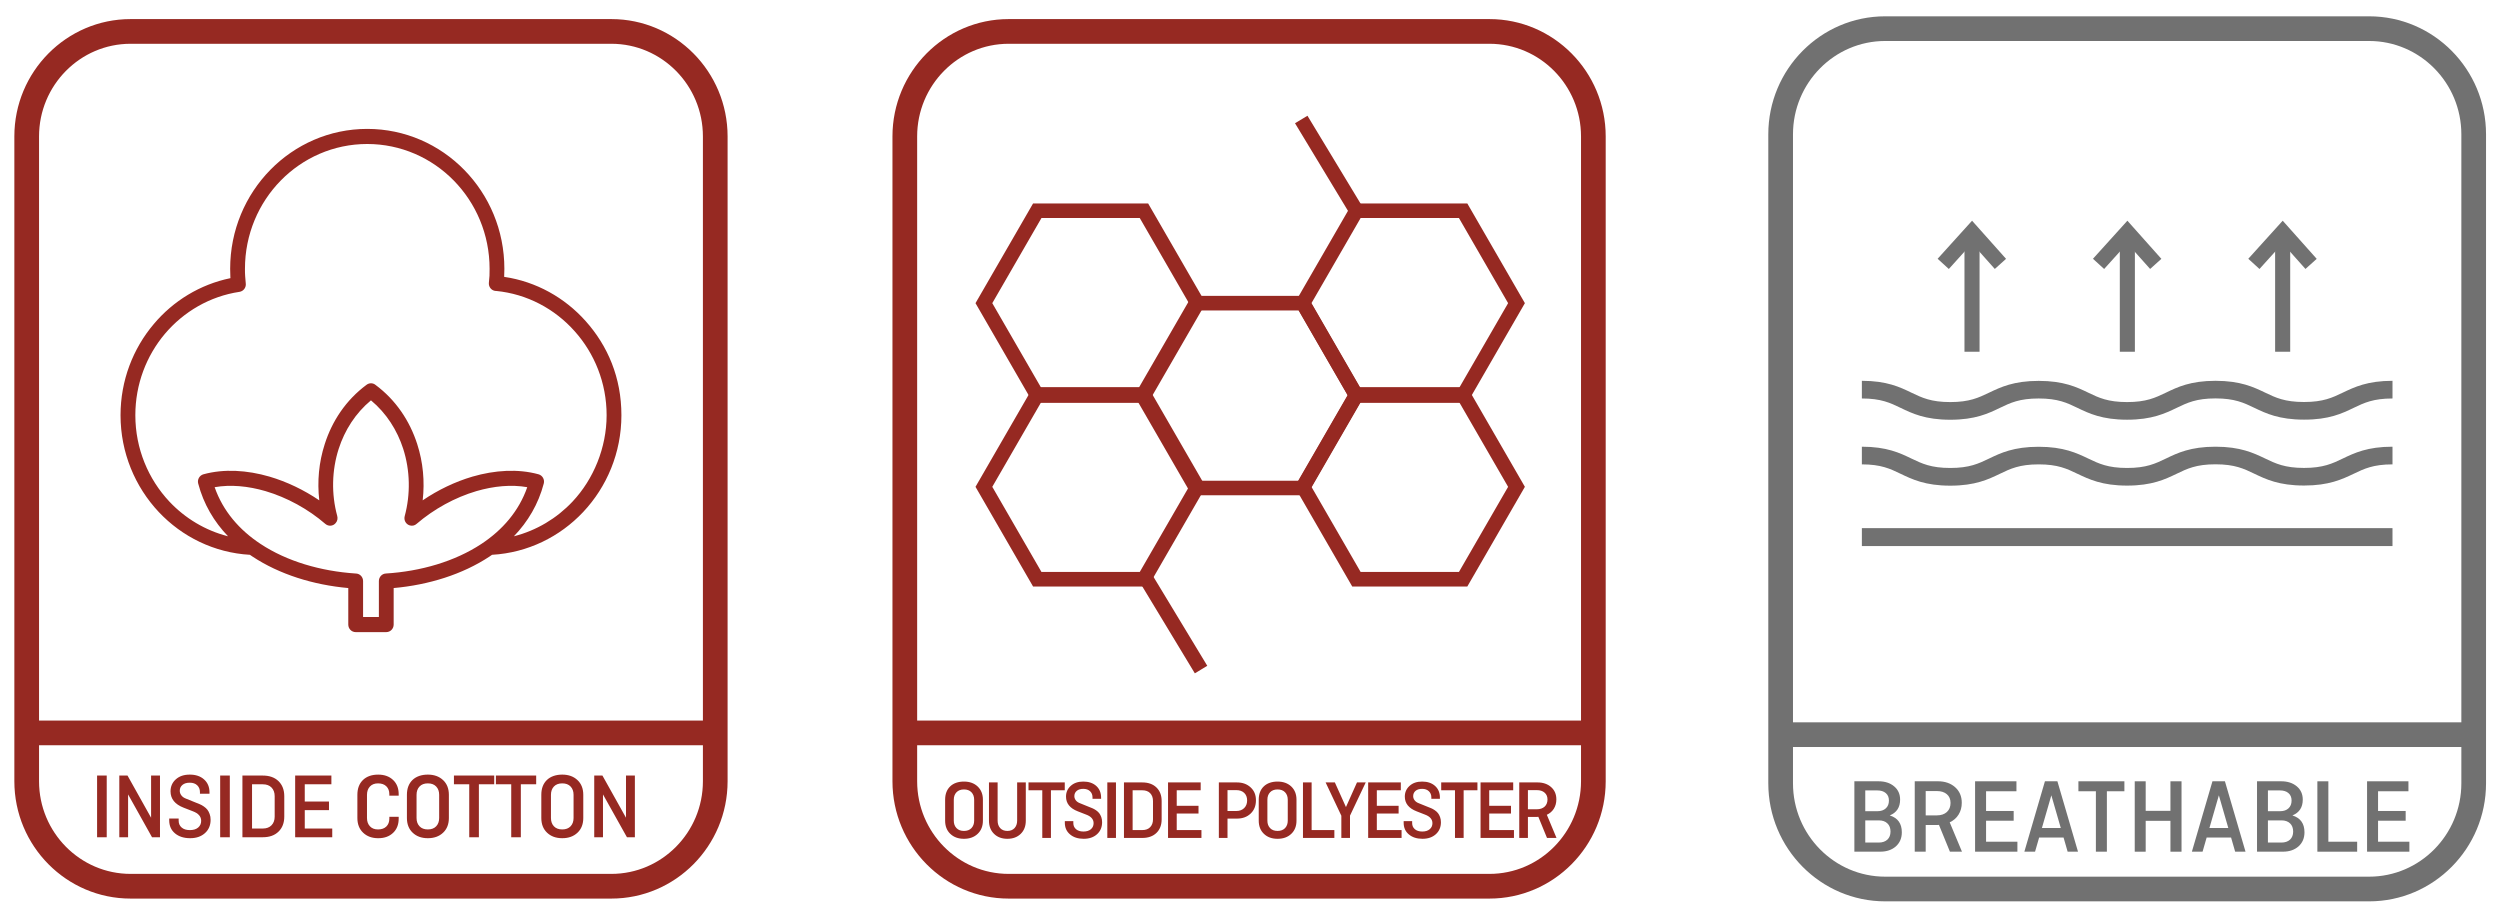 <?xml version="1.0" encoding="UTF-8"?>
<svg xmlns="http://www.w3.org/2000/svg" id="Camada_1" data-name="Camada 1" viewBox="0 0 2936.68 1080">
  <defs>
    <style>
      .cls-1 {
        fill: #962922;
      }

      .cls-2 {
        fill: #717171;
      }
    </style>
  </defs>
  <g>
    <path class="cls-2" d="M2782.93,1058.79h-568.45c-75.7,0-137.31-62.18-137.31-138.63V157.79c0-76.45,61.61-138.63,137.31-138.63h568.45c75.73,0,137.35,62.18,137.35,138.63v762.37c0,76.45-61.61,138.63-137.35,138.63ZM2214.48,48.15c-59.73,0-108.31,49.17-108.31,109.64v762.37c0,60.44,48.59,109.64,108.31,109.64h568.45c59.76,0,108.35-49.19,108.35-109.64V157.79c0-60.46-48.59-109.64-108.35-109.64h-568.45Z"></path>
    <path class="cls-2" d="M2810.39,620.36h-623.3v21.11h623.3v-21.11ZM2764.7,479.14c12.37-5.95,23.08-11.06,45.7-11.06v-20.76c-29.38,0-44.69,7.35-58.26,13.84-12.37,5.95-23.08,11.06-45.7,11.06s-33.32-5.1-45.7-11.06c-13.57-6.49-28.88-13.84-58.26-13.84s-44.69,7.38-58.22,13.92c-12.41,5.95-23.04,11.06-45.62,11.06s-33.32-5.1-45.62-11.06c-13.57-6.53-28.88-13.84-58.26-13.84s-44.65,7.38-58.22,13.84c-12.41,5.95-23.04,11.06-45.62,11.06s-33.21-5.1-45.62-11.06c-13.53-6.53-28.88-13.92-58.22-13.92v20.76c22.58,0,33.21,5.1,45.58,11.06,13.57,6.53,28.88,13.92,58.26,13.92s44.69-7.38,58.26-13.92c12.37-5.95,23-11.06,45.58-11.06s33.32,5.1,45.62,11.06c13.57,6.53,28.88,13.88,58.26,13.88s44.69-7.42,58.26-13.92c12.37-5.95,23-11.1,45.58-11.1s33.32,5.14,45.7,11.1c13.57,6.49,28.88,13.84,58.26,13.84,29.38.08,44.69-7.27,58.26-13.8M2706.44,570.34c-29.38,0-44.69-7.35-58.26-13.84-12.37-5.95-23.08-11.1-45.7-11.1s-33.21,5.14-45.58,11.1c-13.57,6.49-28.88,13.92-58.26,13.92s-44.69-7.42-58.26-13.84c-12.37-5.95-23-11.1-45.62-11.1s-33.21,5.14-45.58,11.1c-13.57,6.49-28.88,13.92-58.26,13.92s-44.69-7.42-58.26-13.92c-12.37-5.95-23-11.1-45.58-11.1v-20.76c29.34,0,44.69,7.38,58.22,13.92,12.41,5.95,23.04,11.06,45.62,11.06s33.21-5.1,45.62-11.06c13.57-6.53,28.88-13.84,58.22-13.84s44.69,7.38,58.26,13.84c12.41,5.95,23,11.06,45.62,11.06s33.21-5.1,45.62-11.06c13.53-6.53,28.88-13.92,58.22-13.92s44.69,7.38,58.26,13.84c12.37,5.95,23.12,11.1,45.7,11.1s33.32-5.14,45.7-11.1c13.57-6.49,28.88-13.84,58.26-13.84v20.76c-22.62,0-33.32,5.14-45.7,11.1-13.57,6.42-28.88,13.76-58.26,13.76"></path>
  </g>
  <rect class="cls-2" x="2307.61" y="281.7" width="17.71" height="131.48"></rect>
  <polygon class="cls-2" points="2289.23 315.97 2276.08 303.98 2316.52 259.26 2356.46 304.06 2343.24 315.93 2316.44 285.85 2289.23 315.97"></polygon>
  <rect class="cls-2" x="2490.08" y="281.7" width="17.71" height="131.48"></rect>
  <polygon class="cls-2" points="2471.68 315.97 2458.54 303.98 2498.98 259.26 2538.91 304.06 2525.69 315.93 2498.86 285.85 2471.68 315.97"></polygon>
  <rect class="cls-2" x="2672.52" y="281.7" width="17.71" height="131.48"></rect>
  <polygon class="cls-2" points="2654.14 315.97 2641 303.98 2681.43 259.26 2721.37 304.06 2708.15 315.93 2681.36 285.85 2654.14 315.97"></polygon>
  <g>
    <rect class="cls-2" x="2079.4" y="848.5" width="838.95" height="28.99"></rect>
    <path class="cls-2" d="M2207.08,963.68h-16v26.06h15.77c4.33,0,7.73-1.16,10.21-3.44,2.44-2.32,3.67-5.49,3.67-9.51s-1.2-7.23-3.63-9.55c-2.4-2.36-5.76-3.56-10.01-3.56M2205.07,928.46h-13.99v24.43h14.38c4.1,0,7.35-1.12,9.78-3.36,2.4-2.2,3.63-5.26,3.63-9.12s-1.24-6.69-3.71-8.81c-2.44-2.09-5.8-3.13-10.09-3.13M2178.28,1000.44v-82.69h28.3c7.54,0,13.65,1.97,18.36,5.91,4.72,3.94,7.07,9.16,7.07,15.62,0,9.05-4.02,15.23-12.02,18.52v.12c9.36,2.94,14.03,9.51,14.03,19.75,0,6.88-2.36,12.37-7,16.55-4.72,4.14-10.79,6.22-18.32,6.22h-30.42Z"></path>
    <path class="cls-2" d="M2275.24,929.23h-13.18v28.57h13.18c4.91,0,8.81-1.35,11.71-3.98,2.86-2.63,4.29-6.19,4.29-10.63s-1.43-7.69-4.29-10.21c-2.9-2.51-6.8-3.75-11.71-3.75M2304.66,1000.44h-14.15l-12.87-31.47c-.43.08-1.12.15-2.13.15h-13.45v31.31h-12.87v-82.69h27.18c8.27,0,15,2.32,20.22,6.92,5.22,4.64,7.85,10.75,7.85,18.4,0,5.26-1.28,9.9-3.79,13.88-2.51,3.98-5.95,7-10.4,9.01l14.42,34.48Z"></path>
  </g>
  <polygon class="cls-2" points="2365.41 964.07 2332.98 964.07 2332.98 988.74 2369.78 988.74 2369.78 1000.45 2320.07 1000.45 2320.07 917.76 2368.66 917.76 2368.66 929.47 2332.98 929.47 2332.98 952.63 2365.41 952.63 2365.41 964.07"></polygon>
  <path class="cls-2" d="M2409.66,934.22l-11.1,38.43h22.19l-11.1-38.43ZM2390.52,1000.44h-12.56l24.16-82.69h14.65l24.2,82.69h-12.18l-4.79-16.62h-28.69l-4.79,16.62Z"></path>
  <polygon class="cls-2" points="2441.45 929.47 2441.45 917.76 2495.46 917.76 2495.46 929.47 2474.89 929.47 2474.89 1000.45 2461.98 1000.45 2461.98 929.47 2441.45 929.47"></polygon>
  <polygon class="cls-2" points="2562.58 917.77 2562.58 1000.46 2549.55 1000.46 2549.55 964.2 2520.48 964.2 2520.48 1000.46 2507.61 1000.46 2507.61 917.77 2520.48 917.77 2520.48 952.48 2549.55 952.48 2549.55 917.77 2562.58 917.77"></polygon>
  <path class="cls-2" d="M2606.44,934.22l-11.1,38.43h22.19l-11.1-38.43ZM2587.3,1000.44h-12.56l24.16-82.69h14.65l24.2,82.69h-12.18l-4.79-16.62h-28.69l-4.79,16.62Z"></path>
  <path class="cls-2" d="M2680.07,963.68h-16.01v26.06h15.77c4.33,0,7.73-1.16,10.21-3.44,2.44-2.32,3.67-5.49,3.67-9.51s-1.2-7.23-3.6-9.55c-2.44-2.36-5.8-3.56-10.05-3.56M2678.06,928.46h-13.99v24.43h14.38c4.1,0,7.35-1.12,9.78-3.36,2.4-2.2,3.63-5.26,3.63-9.12s-1.24-6.69-3.71-8.81c-2.44-2.09-5.8-3.13-10.09-3.13M2651.26,1000.44v-82.69h28.3c7.54,0,13.65,1.97,18.36,5.91,4.72,3.94,7.07,9.16,7.07,15.62,0,9.05-4.02,15.23-12.02,18.52v.12c9.36,2.94,14.03,9.51,14.03,19.75,0,6.88-2.36,12.37-7,16.55-4.72,4.14-10.79,6.22-18.32,6.22h-30.42Z"></path>
  <polygon class="cls-2" points="2735.06 917.77 2735.06 988.75 2768.89 988.75 2768.89 1000.46 2722.15 1000.46 2722.15 917.77 2735.06 917.77"></polygon>
  <polygon class="cls-2" points="2825.87 964.07 2793.44 964.07 2793.44 988.74 2830.24 988.74 2830.24 1000.45 2780.53 1000.45 2780.53 917.76 2829.12 917.76 2829.12 929.47 2793.44 929.47 2793.44 952.63 2825.87 952.63 2825.87 964.07"></polygon>
  <g>
    <path class="cls-1" d="M672.57,589.18c-18.48,19.64-42.22,33.98-68.93,40.79,16.47-17.13,28.76-37.81,35.1-61.93,1.28-4.76-1.51-9.59-6.15-10.9-24.12-6.61-51.22-4.95-77.67,2.74-20.41,6.03-40.32,15.58-58.41,27.87,2.55-22.11.46-44.81-6.38-65.95-8.7-27.18-25.05-51.92-49.14-69.74-2.9-2.36-7.19-2.47-10.32-.12-24.12,17.82-40.59,42.53-49.25,69.86-6.84,21.15-8.93,43.84-6.38,65.95-18.09-12.29-38.04-21.84-58.45-27.87-26.4-7.69-53.54-9.36-77.63-2.74-4.64,1.31-7.42,6.15-6.15,10.9,6.34,24.12,18.6,44.81,35.06,61.93-26.67-6.8-50.45-21.15-68.93-40.79-24.66-26.25-39.97-62.09-39.97-101.44,0-36.53,13.11-69.97,34.75-95.64,22.04-25.98,52.73-44.07,87.64-49.29,4.64-.7,8-5.18,7.31-9.94-.35-2.94-.58-5.8-.7-8.51-.23-2.71-.23-5.57-.23-8.62,0-40.55,16.12-77.2,42.06-103.68,25.98-26.48,61.89-42.91,101.56-42.91s75.69,16.43,101.64,42.91c25.98,26.48,42.1,63.13,42.1,103.68,0,2.94,0,5.68-.12,8.16-.23,2.59-.46,5.33-.7,8.04-.58,4.95,2.9,9.32,7.65,9.82h.7c36.49,3.52,68.97,21.03,92.36,47.28,23.31,26.02,37.58,60.66,37.58,98.7s-15.31,75.19-40.01,101.44M453.26,673.69c-4.6.23-8.2,4.14-8.2,8.89v42.18h-18.56v-42.18c0-4.99-3.94-8.89-8.7-8.89-41.02-2.71-80.8-14.3-111.73-34.75-24.94-16.43-44.19-38.66-53.93-66.65,18.79-3.32,39.43-1.31,59.69,4.6,25.28,7.46,50.1,21.03,70.36,38.54,3.71,3.17,9.16,2.71,12.18-1.08,2.09-2.36,2.55-5.53,1.74-8.39-6.96-25.63-6.38-53.43,1.74-78.71,7.07-21.88,19.72-41.87,37.92-56.98,18.17,15.12,30.81,35.1,37.89,56.98,8.12,25.4,8.7,53.31,1.74,79.06-1.28,4.76,1.39,9.59,6.03,10.9,2.9.81,5.8.12,7.89-1.78,20.41-17.51,45.08-31.08,70.36-38.54,20.3-5.91,40.9-7.93,59.69-4.6-9.74,27.99-28.99,50.22-53.89,66.65-31.2,20.57-71.06,32.16-112.23,34.75M687.88,377.1c-24.47-27.41-57.95-46.35-95.64-51.88v-.39c.12-3.29.23-6.38.23-9.08,0-45.39-17.94-86.4-47.16-116.21-29.07-29.69-69.43-48.13-113.93-48.13s-84.74,18.44-113.85,48.13c-29.19,29.81-47.16,70.82-47.16,116.21,0,2.94.12,6.26.23,9.59l.12,1.39c-35.68,7.35-67.23,26.71-90.08,53.93-24.32,28.72-39.05,66.18-39.05,107.09,0,44.11,17.16,84.16,44.96,113.74,27.29,28.96,65.02,47.82,107.01,50.22,1.01.7,2.01,1.35,3.02,2.05,31.62,20.91,71.4,33.32,112.54,37v42.91c0,4.83,3.83,8.85,8.7,8.85h35.91c4.87,0,8.7-4.02,8.7-8.85v-42.91c41.17-3.67,80.91-16.08,112.58-37,1.01-.7,1.97-1.35,2.98-2.05,41.98-2.4,79.75-21.26,107.01-50.22,27.83-29.57,44.96-69.63,44.96-113.74s-15.97-81.46-42.06-110.64"></path>
    <path class="cls-1" d="M718.17,1055.54H153.38c-75.28,0-136.52-61.8-136.52-137.8V160.24c0-76,61.24-137.82,136.52-137.82h564.79c75.28,0,136.52,61.82,136.52,137.82v757.5c0,76-61.24,137.8-136.52,137.8ZM153.38,51.42c-59.27,0-107.52,48.81-107.52,108.82v757.5c0,59.99,48.25,108.8,107.52,108.8h564.79c59.27,0,107.52-48.81,107.52-108.8V160.24c0-60.01-48.25-108.82-107.52-108.82H153.38Z"></path>
    <rect class="cls-1" x="25.58" y="846.43" width="811.05" height="28.99"></rect>
    <path class="cls-1" d="M1749.62,1055.54h-564.79c-75.24,0-136.48-61.8-136.48-137.8V160.24c0-76,61.24-137.82,136.48-137.82h564.79c75.28,0,136.55,61.82,136.55,137.82v757.5c0,76-61.27,137.8-136.55,137.8ZM1184.83,51.42c-59.27,0-107.48,48.81-107.48,108.82v757.5c0,59.99,48.21,108.8,107.48,108.8h564.79c59.31,0,107.56-48.81,107.56-108.8V160.24c0-60.01-48.25-108.82-107.56-108.82h-564.79Z"></path>
  </g>
  <rect class="cls-1" x="1055.57" y="846.43" width="811.02" height="28.99"></rect>
  <g>
    <path class="cls-1" d="M1814.4,931.12c2.28,1.97,3.4,4.64,3.4,8.04s-1.12,6.3-3.4,8.39c-2.28,2.05-5.34,3.09-9.24,3.09h-10.36v-22.5h10.36c3.9,0,6.96.97,9.24,2.98M1817.03,957.09c3.48-1.59,6.22-3.94,8.2-7.07,1.97-3.17,2.98-6.8,2.98-10.98,0-6.03-2.05-10.86-6.19-14.5-4.1-3.63-9.43-5.45-15.97-5.45h-21.42v65.22h10.17v-24.7h10.59c.77,0,1.35-.04,1.66-.12l10.17,24.82h11.17l-11.37-27.22ZM1774.93,946.58h-25.59v-18.25h28.18v-9.24h-38.35v65.22h39.24v-9.24h-29.07v-19.45h25.59v-9.05ZM1709.13,928.33v55.98h10.17v-55.98h16.2v-9.24h-42.56v9.24h16.2ZM1691.42,936.95c0-5.76-1.89-10.32-5.72-13.76-3.83-3.4-8.85-5.1-15.12-5.1s-11.06,1.66-14.77,5.03c-3.71,3.32-5.61,7.54-5.61,12.64,0,7.96,4.68,13.76,13.96,17.32l9.59,3.75c5.91,2.16,8.89,5.57,8.89,10.13,0,2.9-1.04,5.26-3.17,7.07-2.09,1.82-5.03,2.74-8.78,2.74s-6.61-.93-8.7-2.74c-2.13-1.82-3.17-4.21-3.17-7.19v-2.28h-9.97v1.89c0,5.76,2.01,10.32,6.11,13.72,4.1,3.44,9.43,5.14,16.01,5.14s11.68-1.82,15.66-5.37c3.98-3.6,5.99-8.27,5.99-14.11,0-2.2-.35-4.21-1.01-6.07-.66-1.82-1.47-3.32-2.4-4.52-.93-1.2-2.16-2.36-3.75-3.44-1.55-1.08-2.98-1.86-4.29-2.4-1.31-.54-2.9-1.16-4.72-1.89l-9.74-3.94c-2.2-.81-3.87-1.97-4.99-3.48-1.16-1.51-1.7-3.13-1.7-4.87,0-2.55.93-4.64,2.78-6.22,1.89-1.59,4.48-2.36,7.77-2.36s5.91.93,7.85,2.78c1.93,1.86,2.94,4.21,2.94,7.15v1.78h10.05v-1.39ZM1642.91,946.58h-25.59v-18.25h28.18v-9.24h-38.35v65.22h39.24v-9.24h-29.07v-19.45h25.59v-9.05ZM1575.64,958.22v26.1h10.17v-26.21l18.48-39.01h-10.28l-12.95,28.96-13.03-28.96h-10.86l18.48,39.12ZM1530.56,919.09v65.22h36.88v-9.24h-26.71v-55.98h-10.17ZM1516.84,923.89c-4.1-3.87-9.47-5.8-16.12-5.8s-12.33,1.89-16.24,5.72c-3.94,3.79-5.88,9.01-5.88,15.62v24.55c0,6.46,2.01,11.64,6.07,15.5,4.06,3.9,9.39,5.84,16.04,5.84s12.02-1.93,16.12-5.84c4.1-3.87,6.11-9.05,6.11-15.5v-24.55c0-6.46-2.01-11.64-6.11-15.54M1491.94,930.65c2.09-2.2,5.03-3.32,8.78-3.32s6.69,1.12,8.81,3.32c2.09,2.2,3.17,5.14,3.17,8.78v24.55c0,3.63-1.08,6.53-3.17,8.78-2.13,2.2-5.06,3.32-8.81,3.32s-6.69-1.12-8.78-3.32c-2.13-2.24-3.17-5.14-3.17-8.78v-24.55c0-3.63,1.04-6.57,3.17-8.78M1461.52,931.39c2.28,2.2,3.44,5.14,3.44,8.85s-1.16,6.69-3.44,8.97c-2.32,2.28-5.37,3.44-9.2,3.44h-10.4v-24.51h10.4c3.83,0,6.88,1.08,9.2,3.25M1441.92,984.31v-22.73h11.17c6.53,0,11.87-1.97,16.01-5.91,4.18-3.94,6.22-9.16,6.22-15.62s-2.09-11.29-6.26-15.15c-4.18-3.87-9.51-5.8-15.97-5.8h-21.34v65.22h10.17ZM1407.86,946.58h-25.59v-18.25h28.14v-9.24h-38.35v65.22h39.24v-9.24h-29.03v-19.45h25.59v-9.05ZM1351.07,931.73c2.2,2.28,3.32,5.37,3.32,9.2v21.53c0,3.83-1.12,6.88-3.32,9.2-2.2,2.28-5.3,3.4-9.24,3.4h-11.37v-46.74h11.37c3.94,0,7.04,1.12,9.24,3.4M1320.29,919.09v65.22h21.53c7,0,12.53-1.97,16.62-5.91,4.06-3.94,6.11-9.24,6.11-15.93v-21.53c0-6.69-2.05-11.98-6.11-15.93-4.1-3.94-9.63-5.91-16.62-5.91h-21.53ZM1300.73,984.31h10.17v-65.22h-10.17v65.22ZM1293.43,936.95c0-5.76-1.93-10.32-5.72-13.76-3.83-3.4-8.89-5.1-15.15-5.1s-11.02,1.66-14.77,5.03c-3.71,3.32-5.57,7.54-5.57,12.64,0,7.96,4.64,13.76,13.92,17.32l9.59,3.75c5.95,2.16,8.89,5.57,8.89,10.13,0,2.9-1.04,5.26-3.13,7.07-2.13,1.82-5.06,2.74-8.81,2.74s-6.57-.93-8.7-2.74c-2.09-1.82-3.17-4.21-3.17-7.19v-2.28h-9.97v1.89c0,5.76,2.05,10.32,6.15,13.72,4.06,3.44,9.39,5.14,16.01,5.14s11.68-1.82,15.66-5.37c3.98-3.6,5.95-8.27,5.95-14.11,0-2.2-.31-4.21-.97-6.07-.7-1.82-1.47-3.32-2.4-4.52-.93-1.2-2.2-2.36-3.75-3.44-1.59-1.08-3.02-1.86-4.33-2.4-1.31-.54-2.86-1.16-4.72-1.89l-9.7-3.94c-2.2-.81-3.9-1.97-5.03-3.48-1.12-1.51-1.7-3.13-1.7-4.87,0-2.55.93-4.64,2.82-6.22,1.86-1.59,4.45-2.36,7.73-2.36s5.91.93,7.89,2.78c1.93,1.86,2.9,4.21,2.9,7.15v1.78h10.09v-1.39ZM1224.34,928.33v55.98h10.17v-55.98h16.24v-9.24h-42.6v9.24h16.2ZM1194.81,963.98c0,3.63-1.04,6.53-3.05,8.78-2.05,2.2-4.87,3.32-8.43,3.32s-6.42-1.12-8.43-3.32c-2.01-2.24-3.02-5.14-3.02-8.78v-44.88h-10.17v44.88c0,6.46,1.97,11.64,5.95,15.5,3.98,3.9,9.2,5.84,15.66,5.84s11.68-1.93,15.7-5.84c3.98-3.87,5.95-9.05,5.95-15.5v-44.88h-10.17v44.88ZM1148.45,923.89c-4.1-3.87-9.43-5.8-16.12-5.8s-12.33,1.89-16.24,5.72c-3.9,3.79-5.88,9.01-5.88,15.62v24.55c0,6.46,2.01,11.64,6.07,15.5,4.06,3.9,9.39,5.84,16.04,5.84s12.02-1.93,16.12-5.84c4.1-3.87,6.15-9.05,6.15-15.5v-24.55c0-6.46-2.05-11.64-6.15-15.54M1123.56,930.65c2.13-2.2,5.03-3.32,8.78-3.32s6.69,1.12,8.81,3.32c2.09,2.2,3.17,5.14,3.17,8.78v24.55c0,3.63-1.08,6.53-3.17,8.78-2.13,2.2-5.03,3.32-8.81,3.32s-6.65-1.12-8.78-3.32c-2.13-2.24-3.17-5.14-3.17-8.78v-24.55c0-3.63,1.04-6.57,3.17-8.78"></path>
    <path class="cls-1" d="M735.34,911.03v49.52l-27.68-49.52h-9.63v72.45h10.28v-50.3l28.14,50.3h9.32v-72.45h-10.44ZM678.35,916.37c-4.52-4.29-10.52-6.46-17.9-6.46s-13.69,2.13-18.05,6.34c-4.37,4.25-6.53,10.01-6.53,17.4v27.22c0,7.23,2.24,12.99,6.77,17.28,4.48,4.29,10.44,6.46,17.82,6.46s13.38-2.16,17.9-6.46c4.56-4.29,6.8-10.05,6.8-17.28v-27.22c0-7.23-2.24-12.99-6.8-17.28M650.67,923.87c2.36-2.47,5.61-3.67,9.78-3.67s7.42,1.2,9.78,3.67c2.36,2.47,3.52,5.72,3.52,9.78v27.22c0,4.06-1.16,7.31-3.52,9.78-2.36,2.47-5.61,3.67-9.78,3.67s-7.42-1.2-9.78-3.67c-2.32-2.47-3.48-5.72-3.48-9.78v-27.22c0-4.06,1.16-7.31,3.48-9.78M600.53,921.28v62.2h11.29v-62.2h18.02v-10.24h-47.32v10.24h18.02ZM551.2,921.28v62.2h11.33v-62.2h18.02v-10.24h-47.32v10.24h17.98ZM520.47,916.37c-4.52-4.29-10.52-6.46-17.9-6.46s-13.69,2.13-18.05,6.34c-4.37,4.25-6.53,10.01-6.53,17.4v27.22c0,7.23,2.24,12.99,6.77,17.28,4.48,4.29,10.44,6.46,17.82,6.46s13.38-2.16,17.9-6.46c4.56-4.29,6.8-10.05,6.8-17.28v-27.22c0-7.23-2.24-12.99-6.8-17.28M492.83,923.87c2.32-2.47,5.57-3.67,9.74-3.67s7.42,1.2,9.78,3.67c2.36,2.47,3.52,5.72,3.52,9.78v27.22c0,4.06-1.16,7.31-3.52,9.78-2.36,2.47-5.61,3.67-9.78,3.67s-7.42-1.2-9.74-3.67c-2.36-2.47-3.52-5.72-3.52-9.78v-27.22c0-4.06,1.16-7.31,3.52-9.78M457.34,961.64c0,3.83-1.16,6.92-3.52,9.24-2.32,2.28-5.61,3.44-9.74,3.44s-7.19-1.2-9.51-3.67c-2.32-2.47-3.48-5.72-3.48-9.78v-27.22c0-4.06,1.16-7.31,3.48-9.78,2.32-2.47,5.45-3.67,9.51-3.67s7.42,1.12,9.74,3.44c2.36,2.32,3.52,5.41,3.52,9.24v1.74h10.98v-1.66c0-7.04-2.2-12.64-6.65-16.82-4.41-4.14-10.21-6.22-17.4-6.22-7.62,0-13.57,2.13-17.94,6.34-4.37,4.25-6.53,10.01-6.53,17.4v27.22c0,7.23,2.24,12.99,6.77,17.28,4.48,4.29,10.4,6.46,17.71,6.46s12.99-2.09,17.4-6.22c4.45-4.18,6.65-9.78,6.65-16.86v-2.09h-10.98v2.2ZM386.44,941.57h-28.45v-20.3h31.28v-10.24h-42.56v72.45h43.57v-10.24h-32.28v-21.61h28.45v-10.05ZM318.94,925.07c2.47,2.55,3.71,5.95,3.71,10.21v23.97c0,4.25-1.24,7.65-3.71,10.17-2.44,2.55-5.88,3.83-10.24,3.83h-12.64v-51.96h12.64c4.37,0,7.81,1.28,10.24,3.79M284.76,911.03v72.45h23.93c7.77,0,13.92-2.16,18.44-6.57,4.52-4.37,6.8-10.24,6.8-17.67v-23.97c0-7.42-2.28-13.3-6.8-17.71-4.52-4.37-10.67-6.53-18.44-6.53h-23.93ZM258.63,983.48h11.33v-72.49h-11.33v72.49ZM246.1,930.86c0-6.38-2.13-11.48-6.38-15.27-4.21-3.79-9.82-5.68-16.78-5.68s-12.29,1.86-16.43,5.57c-4.14,3.71-6.19,8.43-6.19,14.07,0,8.85,5.14,15.27,15.46,19.25l10.67,4.14c6.57,2.44,9.86,6.19,9.86,11.25,0,3.25-1.16,5.88-3.52,7.89-2.32,2.01-5.57,3.02-9.74,3.02s-7.35-1.01-9.66-3.02c-2.36-2.01-3.52-4.68-3.52-8v-2.55h-11.1v2.13c0,6.38,2.28,11.48,6.8,15.27,4.52,3.79,10.48,5.68,17.78,5.68s12.99-2.01,17.4-5.95c4.45-3.98,6.65-9.2,6.65-15.66,0-2.47-.35-4.72-1.12-6.77-.73-2.01-1.62-3.71-2.63-5.03-1.04-1.35-2.44-2.63-4.18-3.83-1.74-1.2-3.32-2.09-4.79-2.67-1.47-.58-3.21-1.31-5.26-2.13l-10.79-4.37c-2.44-.89-4.29-2.16-5.57-3.87-1.28-1.66-1.89-3.48-1.89-5.41,0-2.86,1.04-5.14,3.13-6.88,2.09-1.78,4.95-2.63,8.62-2.63s6.57,1.01,8.74,3.05c2.13,2.09,3.21,4.72,3.21,7.96v1.97h11.21v-1.55ZM177.48,911.03v49.52l-27.68-49.52h-9.66v72.45h10.32v-50.3l28.11,50.3h9.36v-72.45h-10.44ZM114.04,983.48h11.33v-72.49h-11.33v72.49Z"></path>
  </g>
  <path class="cls-1" d="M1220.99,460.26h120.27l60.12-104.15-60.12-104.15h-120.27l-60.15,104.15,60.15,104.15ZM1346.32,469.07h-130.44l-65.22-112.96,65.22-112.92h130.44l65.22,112.92-65.22,112.96Z"></path>
  <path class="cls-1" d="M1223.37,456.12h115.48l57.76-100.01-57.76-100.01h-115.48l-57.76,100.01,57.76,100.01ZM1343.64,464.4h-125.06l-62.51-108.28,62.51-108.28h125.06l62.51,108.28-62.51,108.28ZM1218.27,464.94h125.64l62.82-108.83-62.82-108.83h-125.64l-62.82,108.83,62.82,108.83ZM1348.7,473.21h-135.19l-67.62-117.1,67.62-117.1h135.19l67.62,117.1-67.62,117.1Z"></path>
  <path class="cls-1" d="M1595.9,460.26h120.27l60.12-104.15-60.12-104.15h-120.27l-60.15,104.15,60.15,104.15ZM1721.23,469.07h-130.44l-65.22-112.96,65.22-112.92h130.44l65.22,112.92-65.22,112.96Z"></path>
  <path class="cls-1" d="M1598.29,456.12h115.48l57.76-100.01-57.76-100.01h-115.48l-57.76,100.01,57.76,100.01ZM1718.56,464.4h-125.06l-62.51-108.28,62.51-108.28h125.06l62.51,108.28-62.51,108.28ZM1593.19,464.94h125.64l62.82-108.83-62.82-108.83h-125.64l-62.82,108.83,62.82,108.83ZM1723.62,473.21h-135.19l-67.62-117.1,67.62-117.1h135.19l67.62,117.1-67.62,117.1Z"></path>
  <path class="cls-1" d="M1220.99,676h120.27l60.12-104.15-60.12-104.15h-120.27l-60.15,104.15,60.15,104.15ZM1346.32,684.81h-130.44l-65.22-112.96,65.22-112.92h130.44l65.22,112.92-65.22,112.96Z"></path>
  <path class="cls-1" d="M1223.37,671.87h115.48l57.76-100.01-57.76-100.01h-115.48l-57.76,100.01,57.76,100.01ZM1343.64,680.14h-125.06l-62.51-108.28,62.51-108.28h125.06l62.51,108.28-62.51,108.28ZM1218.27,680.68h125.64l62.82-108.83-62.82-108.79h-125.64l-62.82,108.79,62.82,108.83ZM1348.7,688.95h-135.19l-67.62-117.1,67.62-117.1h135.19l67.62,117.1-67.62,117.1Z"></path>
  <path class="cls-1" d="M1595.9,676h120.27l60.12-104.15-60.12-104.15h-120.27l-60.15,104.15,60.15,104.15ZM1721.23,684.81h-130.44l-65.22-112.96,65.22-112.92h130.44l65.22,112.92-65.22,112.96Z"></path>
  <path class="cls-1" d="M1598.29,671.87h115.48l57.76-100.01-57.76-100.01h-115.48l-57.76,100.01,57.76,100.01ZM1718.56,680.14h-125.06l-62.51-108.28,62.51-108.28h125.06l62.51,108.28-62.51,108.28ZM1593.19,680.68h125.64l62.82-108.83-62.82-108.79h-125.64l-62.82,108.79,62.82,108.83ZM1723.62,688.95h-135.19l-67.62-117.1,67.62-117.1h135.19l67.62,117.1-67.62,117.1Z"></path>
  <path class="cls-1" d="M1407.54,568.81h120.27l60.12-104.15-60.12-104.15h-120.27l-60.15,104.15,60.15,104.15ZM1532.87,577.62h-130.44l-65.22-112.96,65.22-112.92h130.44l65.22,112.92-65.22,112.96Z"></path>
  <path class="cls-1" d="M1409.93,564.68h115.48l57.76-100.01-57.76-100.01h-115.48l-57.76,100.01,57.76,100.01ZM1530.2,572.95h-125.06l-62.51-108.28,62.51-108.28h125.06l62.51,108.28-62.51,108.28ZM1404.83,573.49h125.64l62.82-108.83-62.82-108.79h-125.64l-62.82,108.79,62.82,108.83ZM1535.26,581.76h-135.19l-67.62-117.1,67.62-117.1h135.19l67.62,117.1-67.62,117.1Z"></path>
  <rect class="cls-1" x="1557.61" y="135.18" width="8.81" height="121.12" transform="translate(124.06 836.43) rotate(-31.16)"></rect>
  <path class="cls-1" d="M1532.59,147.6l58.38,96.57.46-.27-58.38-96.57-.46.27ZM1588.18,255.53l-66.96-110.76,14.61-8.81,66.96,110.72-14.61,8.85Z"></path>
  <rect class="cls-1" x="1372.97" y="670.59" width="8.81" height="121.12" transform="translate(-179.6 818.13) rotate(-31.16)"></rect>
  <path class="cls-1" d="M1347.95,683l58.41,96.57.43-.27-58.38-96.57-.46.27ZM1403.54,790.94l-66.96-110.76,14.61-8.81,66.96,110.72-14.61,8.85Z"></path>
</svg>

